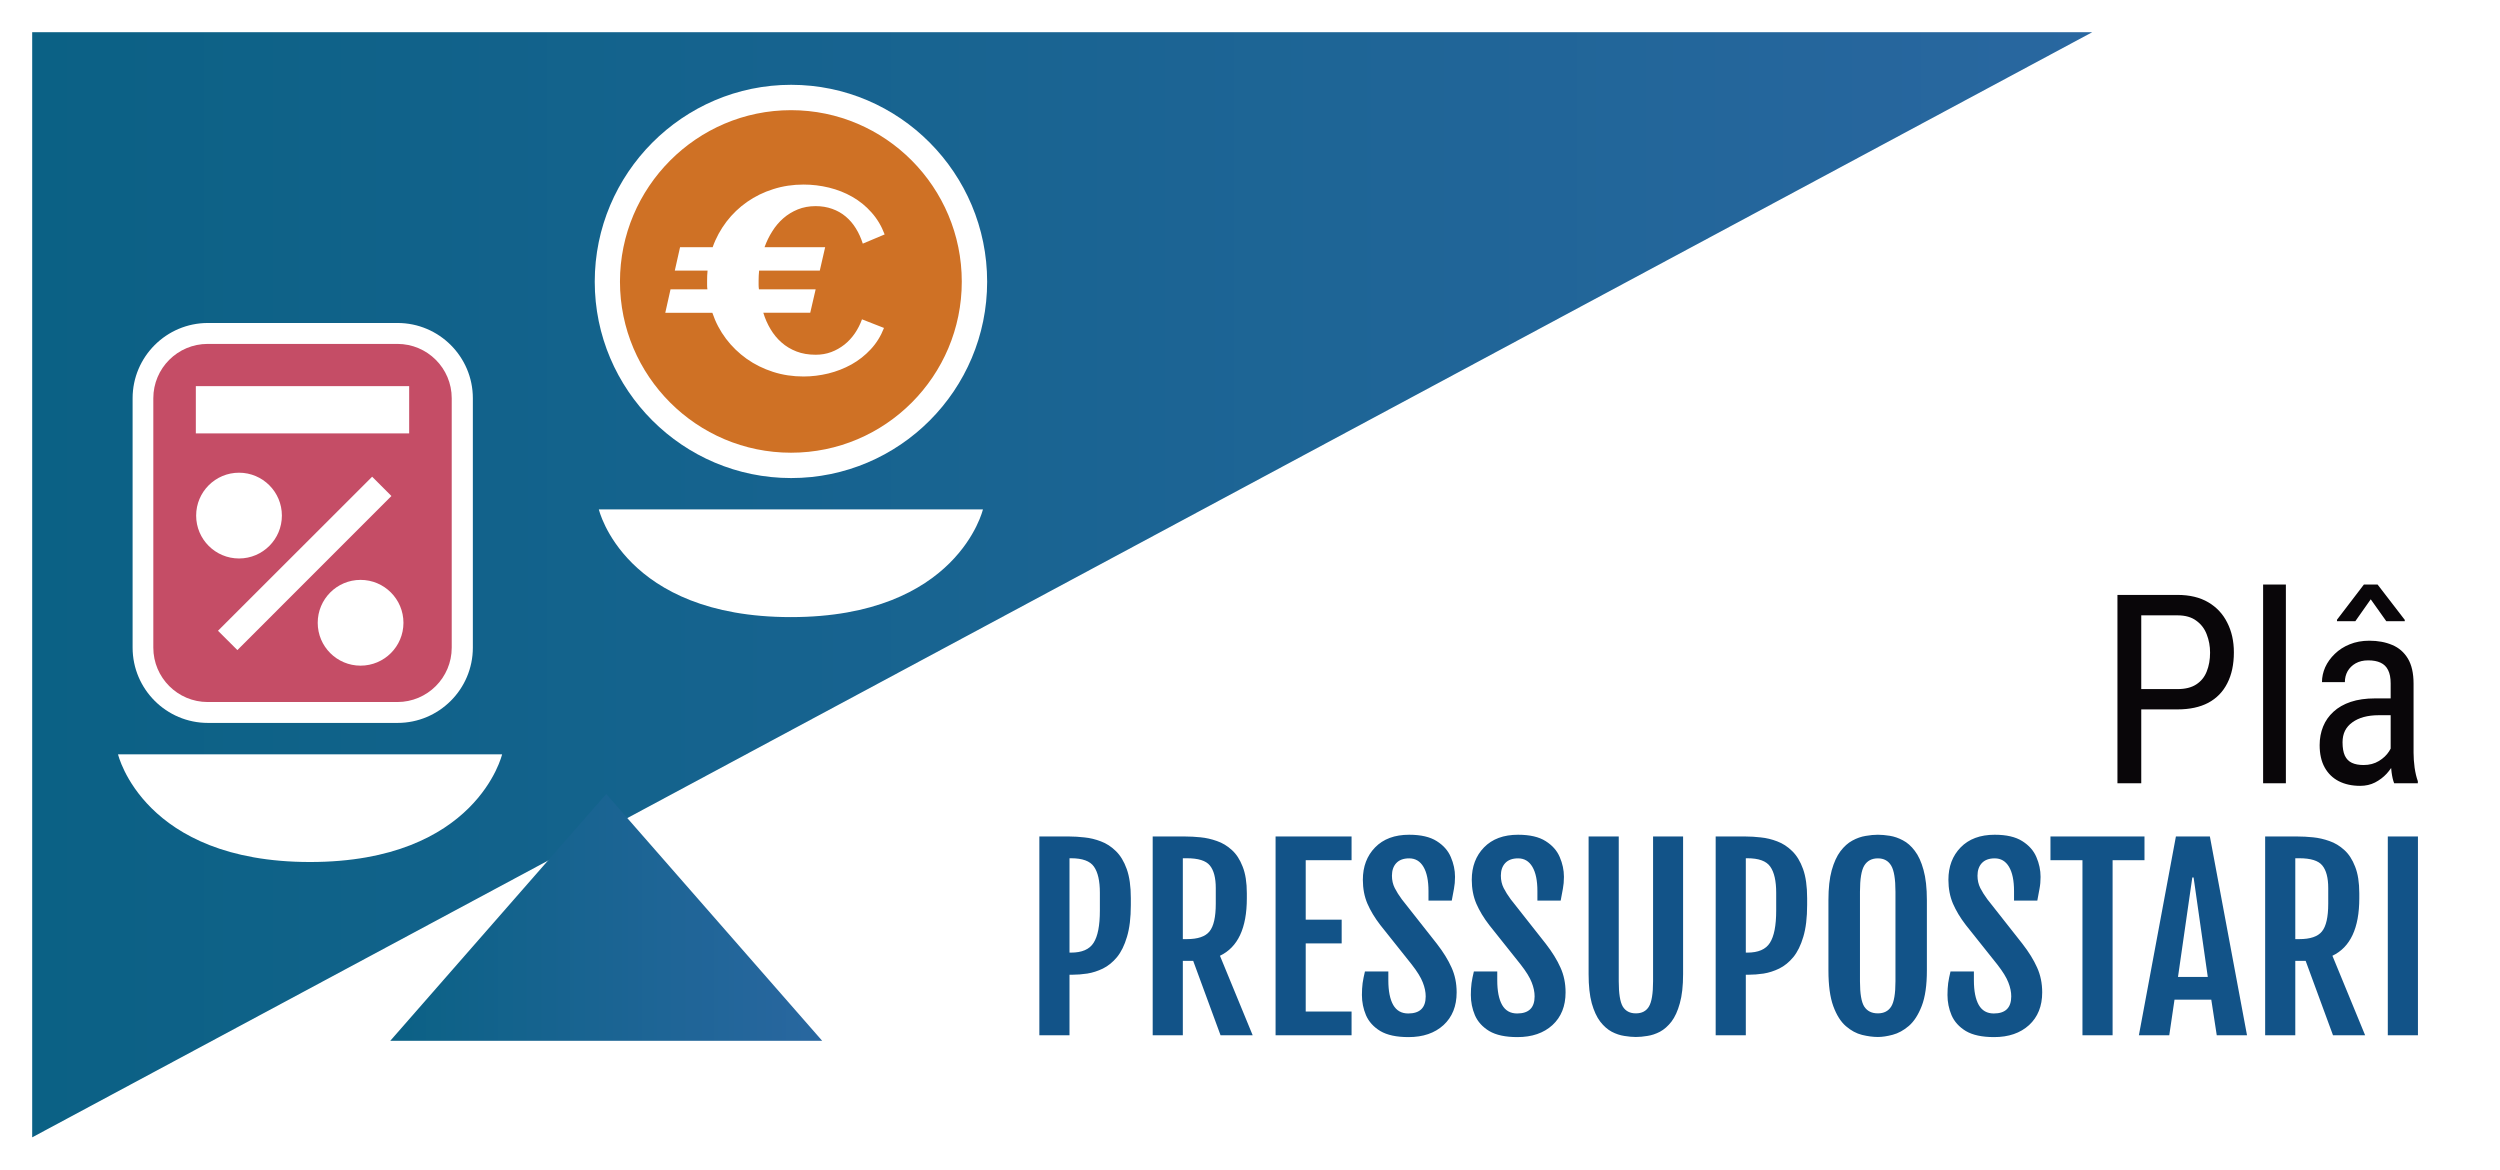 <svg width="233" height="109" viewBox="0 0 233 109" fill="none" xmlns="http://www.w3.org/2000/svg">
<rect width="233" height="109" fill="white"/>
<path d="M3 106V3H195L3 106Z" fill="url(#paint0_linear_22_1069)"/>
<path d="M36.375 97H76.625L56.5 74L36.375 97Z" fill="url(#paint1_linear_22_1069)"/>
<path d="M202.941 66.116H199.107V64.223H202.941C203.664 64.223 204.247 64.078 204.689 63.789C205.139 63.499 205.465 63.097 205.666 62.583C205.875 62.069 205.979 61.482 205.979 60.823C205.979 60.22 205.875 59.653 205.666 59.123C205.465 58.592 205.139 58.166 204.689 57.845C204.247 57.515 203.664 57.35 202.941 57.35H199.565V73H197.346V55.446H202.941C204.074 55.446 205.031 55.675 205.81 56.133C206.59 56.591 207.181 57.226 207.583 58.038C207.993 58.841 208.197 59.762 208.197 60.799C208.197 61.924 207.993 62.884 207.583 63.68C207.181 64.476 206.59 65.083 205.81 65.501C205.031 65.911 204.074 66.116 202.941 66.116ZM213.044 54.481V73H210.922V54.481H213.044ZM222.81 70.769V63.692C222.81 63.178 222.73 62.764 222.569 62.45C222.416 62.137 222.183 61.908 221.87 61.763C221.564 61.618 221.178 61.546 220.712 61.546C220.262 61.546 219.872 61.639 219.543 61.824C219.221 62.008 218.972 62.254 218.795 62.559C218.626 62.864 218.542 63.202 218.542 63.572H216.408C216.408 63.105 216.509 62.643 216.709 62.185C216.918 61.727 217.216 61.313 217.602 60.943C217.987 60.566 218.45 60.268 218.988 60.051C219.535 59.826 220.146 59.714 220.821 59.714C221.625 59.714 222.336 59.846 222.955 60.111C223.574 60.369 224.06 60.791 224.414 61.377C224.767 61.964 224.944 62.744 224.944 63.716V70.155C224.944 70.589 224.976 71.051 225.041 71.541C225.113 72.031 225.213 72.453 225.342 72.807V73H223.136C223.031 72.743 222.951 72.401 222.895 71.975C222.838 71.541 222.81 71.139 222.81 70.769ZM223.148 65.091L223.172 66.658H221.689C221.183 66.658 220.72 66.714 220.302 66.827C219.892 66.939 219.539 67.104 219.241 67.321C218.944 67.53 218.715 67.791 218.554 68.105C218.401 68.418 218.325 68.776 218.325 69.178C218.325 69.701 218.397 70.118 218.542 70.432C218.687 70.737 218.904 70.958 219.193 71.095C219.483 71.232 219.848 71.3 220.29 71.3C220.829 71.3 221.303 71.175 221.713 70.926C222.123 70.677 222.44 70.376 222.665 70.022C222.899 69.668 223.007 69.339 222.991 69.033L223.461 70.034C223.429 70.347 223.325 70.689 223.148 71.059C222.979 71.421 222.742 71.77 222.436 72.108C222.131 72.437 221.769 72.711 221.351 72.928C220.941 73.137 220.479 73.241 219.965 73.241C219.209 73.241 218.546 73.097 217.975 72.807C217.413 72.518 216.975 72.092 216.661 71.529C216.348 70.966 216.191 70.271 216.191 69.443C216.191 68.816 216.3 68.238 216.517 67.707C216.734 67.177 217.055 66.719 217.481 66.333C217.907 65.939 218.442 65.633 219.085 65.416C219.736 65.199 220.487 65.091 221.339 65.091H223.148ZM221.592 54.481L224.124 57.772V57.893H222.4L220.953 55.855L219.519 57.893H217.807V57.76L220.314 54.481H221.592Z" fill="#090609"/>
<path d="M96.868 77.961H99.677C100.104 77.961 100.57 77.99 101.076 78.047C101.589 78.098 102.099 78.221 102.605 78.416C103.111 78.604 103.574 78.904 103.994 79.316C104.42 79.728 104.76 80.289 105.013 80.997C105.266 81.706 105.393 82.606 105.393 83.698V84.349C105.393 85.534 105.273 86.521 105.035 87.309C104.803 88.097 104.492 88.73 104.102 89.207C103.712 89.677 103.274 90.031 102.79 90.27C102.313 90.501 101.828 90.657 101.336 90.736C100.845 90.809 100.382 90.845 99.948 90.845H99.677V96.484H96.868V77.961ZM99.818 88.784C100.838 88.784 101.539 88.481 101.922 87.873C102.313 87.266 102.508 86.264 102.508 84.869V83.199C102.508 82.1 102.323 81.29 101.955 80.769C101.593 80.249 100.881 79.989 99.818 79.989H99.677V88.784H99.818ZM107.431 77.961H110.479C110.906 77.961 111.376 77.986 111.889 78.037C112.402 78.087 112.912 78.203 113.418 78.384C113.924 78.557 114.387 78.835 114.806 79.219C115.226 79.595 115.562 80.112 115.815 80.769C116.075 81.42 116.205 82.248 116.205 83.253V83.719C116.205 86.496 115.37 88.282 113.7 89.077L116.748 96.484H113.754L111.206 89.554H110.24V96.484H107.431V77.961ZM110.609 87.526C111.636 87.526 112.341 87.288 112.724 86.81C113.114 86.333 113.31 85.473 113.31 84.229V82.765C113.31 81.811 113.125 81.109 112.757 80.661C112.395 80.213 111.679 79.989 110.609 79.989H110.24V87.526H110.609ZM118.884 77.961H125.966V80.173H121.693V85.715H125.044V87.927H121.693V94.272H125.966V96.484H118.884V77.961ZM126.931 92.732C126.931 92.334 126.953 91.966 126.996 91.626C127.047 91.286 127.119 90.924 127.213 90.541H129.393V91.365C129.393 92.363 129.545 93.13 129.849 93.665C130.152 94.192 130.619 94.456 131.248 94.456C132.332 94.456 132.875 93.925 132.875 92.862C132.875 92.45 132.784 92.016 132.603 91.561C132.43 91.105 132.086 90.548 131.573 89.89L128.645 86.214C128.132 85.549 127.73 84.883 127.441 84.218C127.159 83.553 127.018 82.812 127.018 81.995C127.018 80.766 127.398 79.761 128.157 78.98C128.923 78.192 129.982 77.798 131.335 77.798C132.426 77.798 133.283 77.997 133.905 78.394C134.527 78.785 134.964 79.28 135.217 79.88C135.477 80.48 135.608 81.095 135.608 81.724C135.608 82.122 135.575 82.49 135.51 82.83C135.452 83.163 135.383 83.531 135.304 83.936H133.135V83.047C133.135 82.071 132.979 81.319 132.668 80.791C132.358 80.263 131.913 79.999 131.335 79.999C130.807 79.999 130.405 80.148 130.131 80.444C129.863 80.733 129.729 81.124 129.729 81.615C129.729 82.035 129.816 82.418 129.99 82.765C130.163 83.105 130.384 83.456 130.651 83.817L133.916 87.96C134.516 88.734 134.971 89.471 135.282 90.172C135.6 90.867 135.759 91.64 135.759 92.493C135.759 93.773 135.351 94.789 134.534 95.541C133.717 96.285 132.629 96.658 131.269 96.658C130.156 96.658 129.281 96.47 128.645 96.094C128.016 95.711 127.571 95.219 127.311 94.619C127.058 94.019 126.931 93.39 126.931 92.732ZM137.083 92.732C137.083 92.334 137.104 91.966 137.148 91.626C137.198 91.286 137.271 90.924 137.364 90.541H139.544V91.365C139.544 92.363 139.696 93.13 140 93.665C140.304 94.192 140.77 94.456 141.399 94.456C142.483 94.456 143.026 93.925 143.026 92.862C143.026 92.45 142.935 92.016 142.755 91.561C142.581 91.105 142.238 90.548 141.724 89.89L138.796 86.214C138.283 85.549 137.881 84.883 137.592 84.218C137.31 83.553 137.169 82.812 137.169 81.995C137.169 80.766 137.549 79.761 138.308 78.98C139.074 78.192 140.134 77.798 141.486 77.798C142.577 77.798 143.434 77.997 144.056 78.394C144.678 78.785 145.115 79.28 145.368 79.88C145.629 80.48 145.759 81.095 145.759 81.724C145.759 82.122 145.726 82.49 145.661 82.83C145.603 83.163 145.535 83.531 145.455 83.936H143.286V83.047C143.286 82.071 143.131 81.319 142.82 80.791C142.509 80.263 142.064 79.999 141.486 79.999C140.958 79.999 140.557 80.148 140.282 80.444C140.014 80.733 139.881 81.124 139.881 81.615C139.881 82.035 139.967 82.418 140.141 82.765C140.314 83.105 140.535 83.456 140.802 83.817L144.067 87.96C144.667 88.734 145.122 89.471 145.433 90.172C145.752 90.867 145.911 91.64 145.911 92.493C145.911 93.773 145.502 94.789 144.685 95.541C143.868 96.285 142.78 96.658 141.421 96.658C140.307 96.658 139.432 96.47 138.796 96.094C138.167 95.711 137.722 95.219 137.462 94.619C137.209 94.019 137.083 93.39 137.083 92.732ZM152.461 96.647C152.143 96.647 151.785 96.615 151.387 96.549C150.997 96.492 150.607 96.362 150.216 96.159C149.826 95.949 149.468 95.635 149.142 95.216C148.817 94.789 148.553 94.218 148.351 93.502C148.156 92.786 148.058 91.882 148.058 90.791V77.961H150.867V91.452C150.867 92.602 150.993 93.39 151.246 93.816C151.507 94.236 151.912 94.445 152.461 94.445C153.018 94.445 153.423 94.236 153.676 93.816C153.936 93.39 154.066 92.602 154.066 91.452V77.961H156.864V90.791C156.864 91.882 156.763 92.786 156.561 93.502C156.365 94.218 156.105 94.789 155.78 95.216C155.454 95.635 155.097 95.949 154.706 96.159C154.316 96.362 153.925 96.492 153.535 96.549C153.144 96.615 152.786 96.647 152.461 96.647ZM159.901 77.961H162.71C163.137 77.961 163.603 77.99 164.109 78.047C164.622 78.098 165.132 78.221 165.638 78.416C166.144 78.604 166.607 78.904 167.026 79.316C167.453 79.728 167.793 80.289 168.046 80.997C168.299 81.706 168.425 82.606 168.425 83.698V84.349C168.425 85.534 168.306 86.521 168.068 87.309C167.836 88.097 167.525 88.73 167.135 89.207C166.744 89.677 166.307 90.031 165.823 90.27C165.345 90.501 164.861 90.657 164.369 90.736C163.878 90.809 163.415 90.845 162.981 90.845H162.71V96.484H159.901V77.961ZM162.851 88.784C163.87 88.784 164.572 88.481 164.955 87.873C165.345 87.266 165.541 86.264 165.541 84.869V83.199C165.541 82.1 165.356 81.29 164.987 80.769C164.626 80.249 163.914 79.989 162.851 79.989H162.71V88.784H162.851ZM175.019 96.647C174.571 96.647 174.079 96.582 173.544 96.452C173.017 96.322 172.514 96.051 172.037 95.638C171.56 95.226 171.169 94.608 170.866 93.784C170.562 92.952 170.41 91.843 170.41 90.454V83.893C170.41 82.779 170.511 81.854 170.714 81.117C170.923 80.372 171.195 79.779 171.527 79.338C171.867 78.89 172.239 78.557 172.644 78.34C173.056 78.116 173.468 77.972 173.881 77.906C174.293 77.834 174.672 77.798 175.019 77.798C175.352 77.798 175.721 77.831 176.126 77.895C176.538 77.961 176.946 78.102 177.351 78.319C177.756 78.528 178.125 78.853 178.457 79.295C178.797 79.736 179.068 80.329 179.271 81.073C179.48 81.818 179.585 82.758 179.585 83.893V90.454C179.585 91.828 179.426 92.927 179.108 93.751C178.79 94.576 178.389 95.197 177.904 95.617C177.42 96.029 176.917 96.304 176.397 96.441C175.883 96.578 175.424 96.647 175.019 96.647ZM175.019 94.445C175.576 94.445 175.988 94.236 176.256 93.816C176.523 93.397 176.657 92.613 176.657 91.463V83.112C176.657 81.926 176.523 81.113 176.256 80.672C175.988 80.224 175.576 79.999 175.019 79.999C174.448 79.999 174.025 80.224 173.75 80.672C173.483 81.113 173.349 81.926 173.349 83.112V91.463C173.349 92.613 173.483 93.397 173.75 93.816C174.025 94.236 174.448 94.445 175.019 94.445ZM181.505 92.732C181.505 92.334 181.527 91.966 181.57 91.626C181.621 91.286 181.693 90.924 181.787 90.541H183.967V91.365C183.967 92.363 184.119 93.13 184.422 93.665C184.726 94.192 185.192 94.456 185.821 94.456C186.906 94.456 187.448 93.925 187.448 92.862C187.448 92.45 187.358 92.016 187.177 91.561C187.003 91.105 186.66 90.548 186.147 89.89L183.218 86.214C182.705 85.549 182.304 84.883 182.015 84.218C181.733 83.553 181.592 82.812 181.592 81.995C181.592 80.766 181.971 79.761 182.73 78.98C183.497 78.192 184.556 77.798 185.908 77.798C187 77.798 187.857 77.997 188.478 78.394C189.1 78.785 189.538 79.28 189.791 79.88C190.051 80.48 190.181 81.095 190.181 81.724C190.181 82.122 190.149 82.49 190.083 82.83C190.026 83.163 189.957 83.531 189.877 83.936H187.708V83.047C187.708 82.071 187.553 81.319 187.242 80.791C186.931 80.263 186.486 79.999 185.908 79.999C185.38 79.999 184.979 80.148 184.704 80.444C184.437 80.733 184.303 81.124 184.303 81.615C184.303 82.035 184.39 82.418 184.563 82.765C184.737 83.105 184.957 83.456 185.225 83.817L188.489 87.96C189.089 88.734 189.545 89.471 189.856 90.172C190.174 90.867 190.333 91.64 190.333 92.493C190.333 93.773 189.924 94.789 189.107 95.541C188.29 96.285 187.202 96.658 185.843 96.658C184.729 96.658 183.855 96.47 183.218 96.094C182.589 95.711 182.145 95.219 181.884 94.619C181.631 94.019 181.505 93.39 181.505 92.732ZM194.085 80.173H191.103V77.961H199.866V80.173H196.894V96.484H194.085V80.173ZM202.794 77.961H205.961L209.421 96.484H206.601L206.091 93.166H202.664L202.176 96.484H199.345L202.794 77.961ZM205.766 91.051L204.443 81.778H204.323L202.989 91.051H205.766ZM211.112 77.961H214.16C214.587 77.961 215.057 77.986 215.57 78.037C216.083 78.087 216.593 78.203 217.099 78.384C217.605 78.557 218.068 78.835 218.487 79.219C218.907 79.595 219.243 80.112 219.496 80.769C219.756 81.42 219.886 82.248 219.886 83.253V83.719C219.886 86.496 219.051 88.282 217.381 89.077L220.429 96.484H217.435L214.887 89.554H213.921V96.484H211.112V77.961ZM214.29 87.526C215.317 87.526 216.022 87.288 216.405 86.81C216.795 86.333 216.991 85.473 216.991 84.229V82.765C216.991 81.811 216.806 81.109 216.438 80.661C216.076 80.213 215.36 79.989 214.29 79.989H213.921V87.526H214.29ZM222.543 77.961H225.352V96.484H222.543V77.961Z" fill="#125388"/>
<path d="M37.042 32.053H19.365C16.568 32.053 14.297 34.32 14.297 37.119V60.36C14.297 63.157 16.566 65.43 19.365 65.43H37.042C39.838 65.43 42.109 63.159 42.109 60.36V37.119C42.109 34.32 39.838 32.053 37.042 32.053Z" fill="white"/>
<path d="M37.054 67.376H19.377C15.508 67.376 12.359 64.227 12.359 60.356V37.117C12.359 33.25 15.508 30.102 19.377 30.102H37.054C40.922 30.102 44.07 33.248 44.07 37.117V60.358C44.07 64.227 40.924 67.376 37.054 67.376ZM19.377 34C17.658 34 16.258 35.398 16.258 37.117V60.358C16.258 62.079 17.658 63.479 19.377 63.479H37.054C38.772 63.479 40.171 62.079 40.171 60.358V37.117C40.171 35.4 38.773 34 37.054 34H19.377Z" fill="white"/>
<path d="M37.034 32.052H19.358C16.56 32.052 14.289 34.319 14.289 37.118V60.359C14.289 63.156 16.558 65.429 19.358 65.429H37.034C39.83 65.429 42.101 63.158 42.101 60.359V37.118C42.101 34.319 39.83 32.052 37.034 32.052ZM38.134 40.391H18.252V35.988H38.134V40.391ZM26.272 48.052C26.272 50.261 24.484 52.05 22.278 52.05C20.071 52.05 18.281 50.261 18.281 48.052C18.281 45.846 20.071 44.056 22.278 44.056C24.484 44.058 26.272 45.846 26.272 48.052ZM37.602 58.045C37.602 60.252 35.812 62.039 33.603 62.039C31.399 62.039 29.611 60.252 29.611 58.045C29.611 55.838 31.399 54.045 33.603 54.045C35.812 54.045 37.602 55.838 37.602 58.045ZM22.124 60.589L20.317 58.786L34.684 44.43L36.481 46.228L22.124 60.589Z" fill="#C54D66"/>
<path d="M11 70.302H46.797C46.797 70.302 44.444 80.339 28.897 80.339C13.351 80.339 11 70.302 11 70.302Z" fill="white"/>
<path d="M73.734 7.904C63.642 7.904 55.43 16.162 55.43 26.254C55.43 36.344 63.642 44.555 73.734 44.555C83.83 44.555 92.002 36.344 92.002 26.254C92.002 16.162 83.83 7.904 73.734 7.904Z" fill="white"/>
<path d="M73.725 10.268C64.936 10.268 57.781 17.459 57.781 26.25C57.781 35.038 64.936 42.193 73.725 42.193C82.519 42.193 89.638 35.04 89.638 26.25C89.638 17.459 82.521 10.268 73.725 10.268ZM75.515 29.147H71.14C71.304 29.691 71.532 30.204 71.817 30.683C72.101 31.155 72.442 31.574 72.842 31.921C73.244 32.278 73.706 32.553 74.234 32.758C74.76 32.962 75.355 33.062 76.022 33.062C76.532 33.062 77.02 32.982 77.472 32.812C77.926 32.643 78.334 32.405 78.708 32.112C79.078 31.818 79.4 31.465 79.675 31.064C79.948 30.662 80.17 30.227 80.338 29.761L82.388 30.564C82.09 31.329 81.677 31.993 81.152 32.555C80.626 33.122 80.029 33.592 79.359 33.966C78.688 34.337 77.969 34.619 77.203 34.808C76.431 34.995 75.663 35.089 74.891 35.089C73.887 35.089 72.94 34.947 72.045 34.658C71.152 34.37 70.335 33.968 69.596 33.446C68.862 32.923 68.21 32.297 67.663 31.572C67.113 30.841 66.688 30.036 66.392 29.153H62.004L62.493 26.966H65.93C65.908 26.824 65.902 26.691 65.902 26.555C65.902 26.424 65.902 26.29 65.902 26.149C65.902 25.831 65.914 25.523 65.945 25.221H62.891L63.382 23.036H66.421C66.725 22.172 67.158 21.385 67.706 20.66C68.257 19.942 68.899 19.328 69.632 18.816C70.366 18.305 71.179 17.905 72.068 17.627C72.957 17.342 73.897 17.201 74.891 17.201C75.69 17.201 76.484 17.295 77.265 17.486C78.039 17.677 78.764 17.958 79.431 18.342C80.104 18.726 80.7 19.206 81.219 19.794C81.743 20.377 82.152 21.059 82.449 21.849L80.412 22.707C80.25 22.192 80.037 21.722 79.766 21.284C79.503 20.855 79.185 20.486 78.817 20.178C78.451 19.868 78.029 19.634 77.558 19.465C77.086 19.297 76.571 19.211 76.018 19.211C75.413 19.211 74.856 19.315 74.359 19.515C73.854 19.722 73.407 19.993 73.006 20.342C72.612 20.689 72.267 21.09 71.979 21.556C71.682 22.018 71.445 22.51 71.255 23.038H76.905L76.404 25.223H70.749C70.717 25.545 70.702 25.849 70.702 26.151C70.702 26.291 70.702 26.424 70.702 26.557C70.702 26.693 70.713 26.828 70.735 26.968H76.018L75.515 29.147Z" fill="#CF7125"/>
<path d="M55.812 47.477H91.609C91.609 47.477 89.256 57.514 73.71 57.514C58.163 57.514 55.812 47.477 55.812 47.477Z" fill="white"/>
<defs>
<linearGradient id="paint0_linear_22_1069" x1="3" y1="54.5" x2="195" y2="54.5" gradientUnits="userSpaceOnUse">
<stop stop-color="#0B6185"/>
<stop offset="1" stop-color="#2967A0"/>
</linearGradient>
<linearGradient id="paint1_linear_22_1069" x1="36.375" y1="85.501" x2="76.625" y2="85.501" gradientUnits="userSpaceOnUse">
<stop stop-color="#0B6185"/>
<stop offset="1" stop-color="#2967A0"/>
</linearGradient>
</defs>
</svg>
